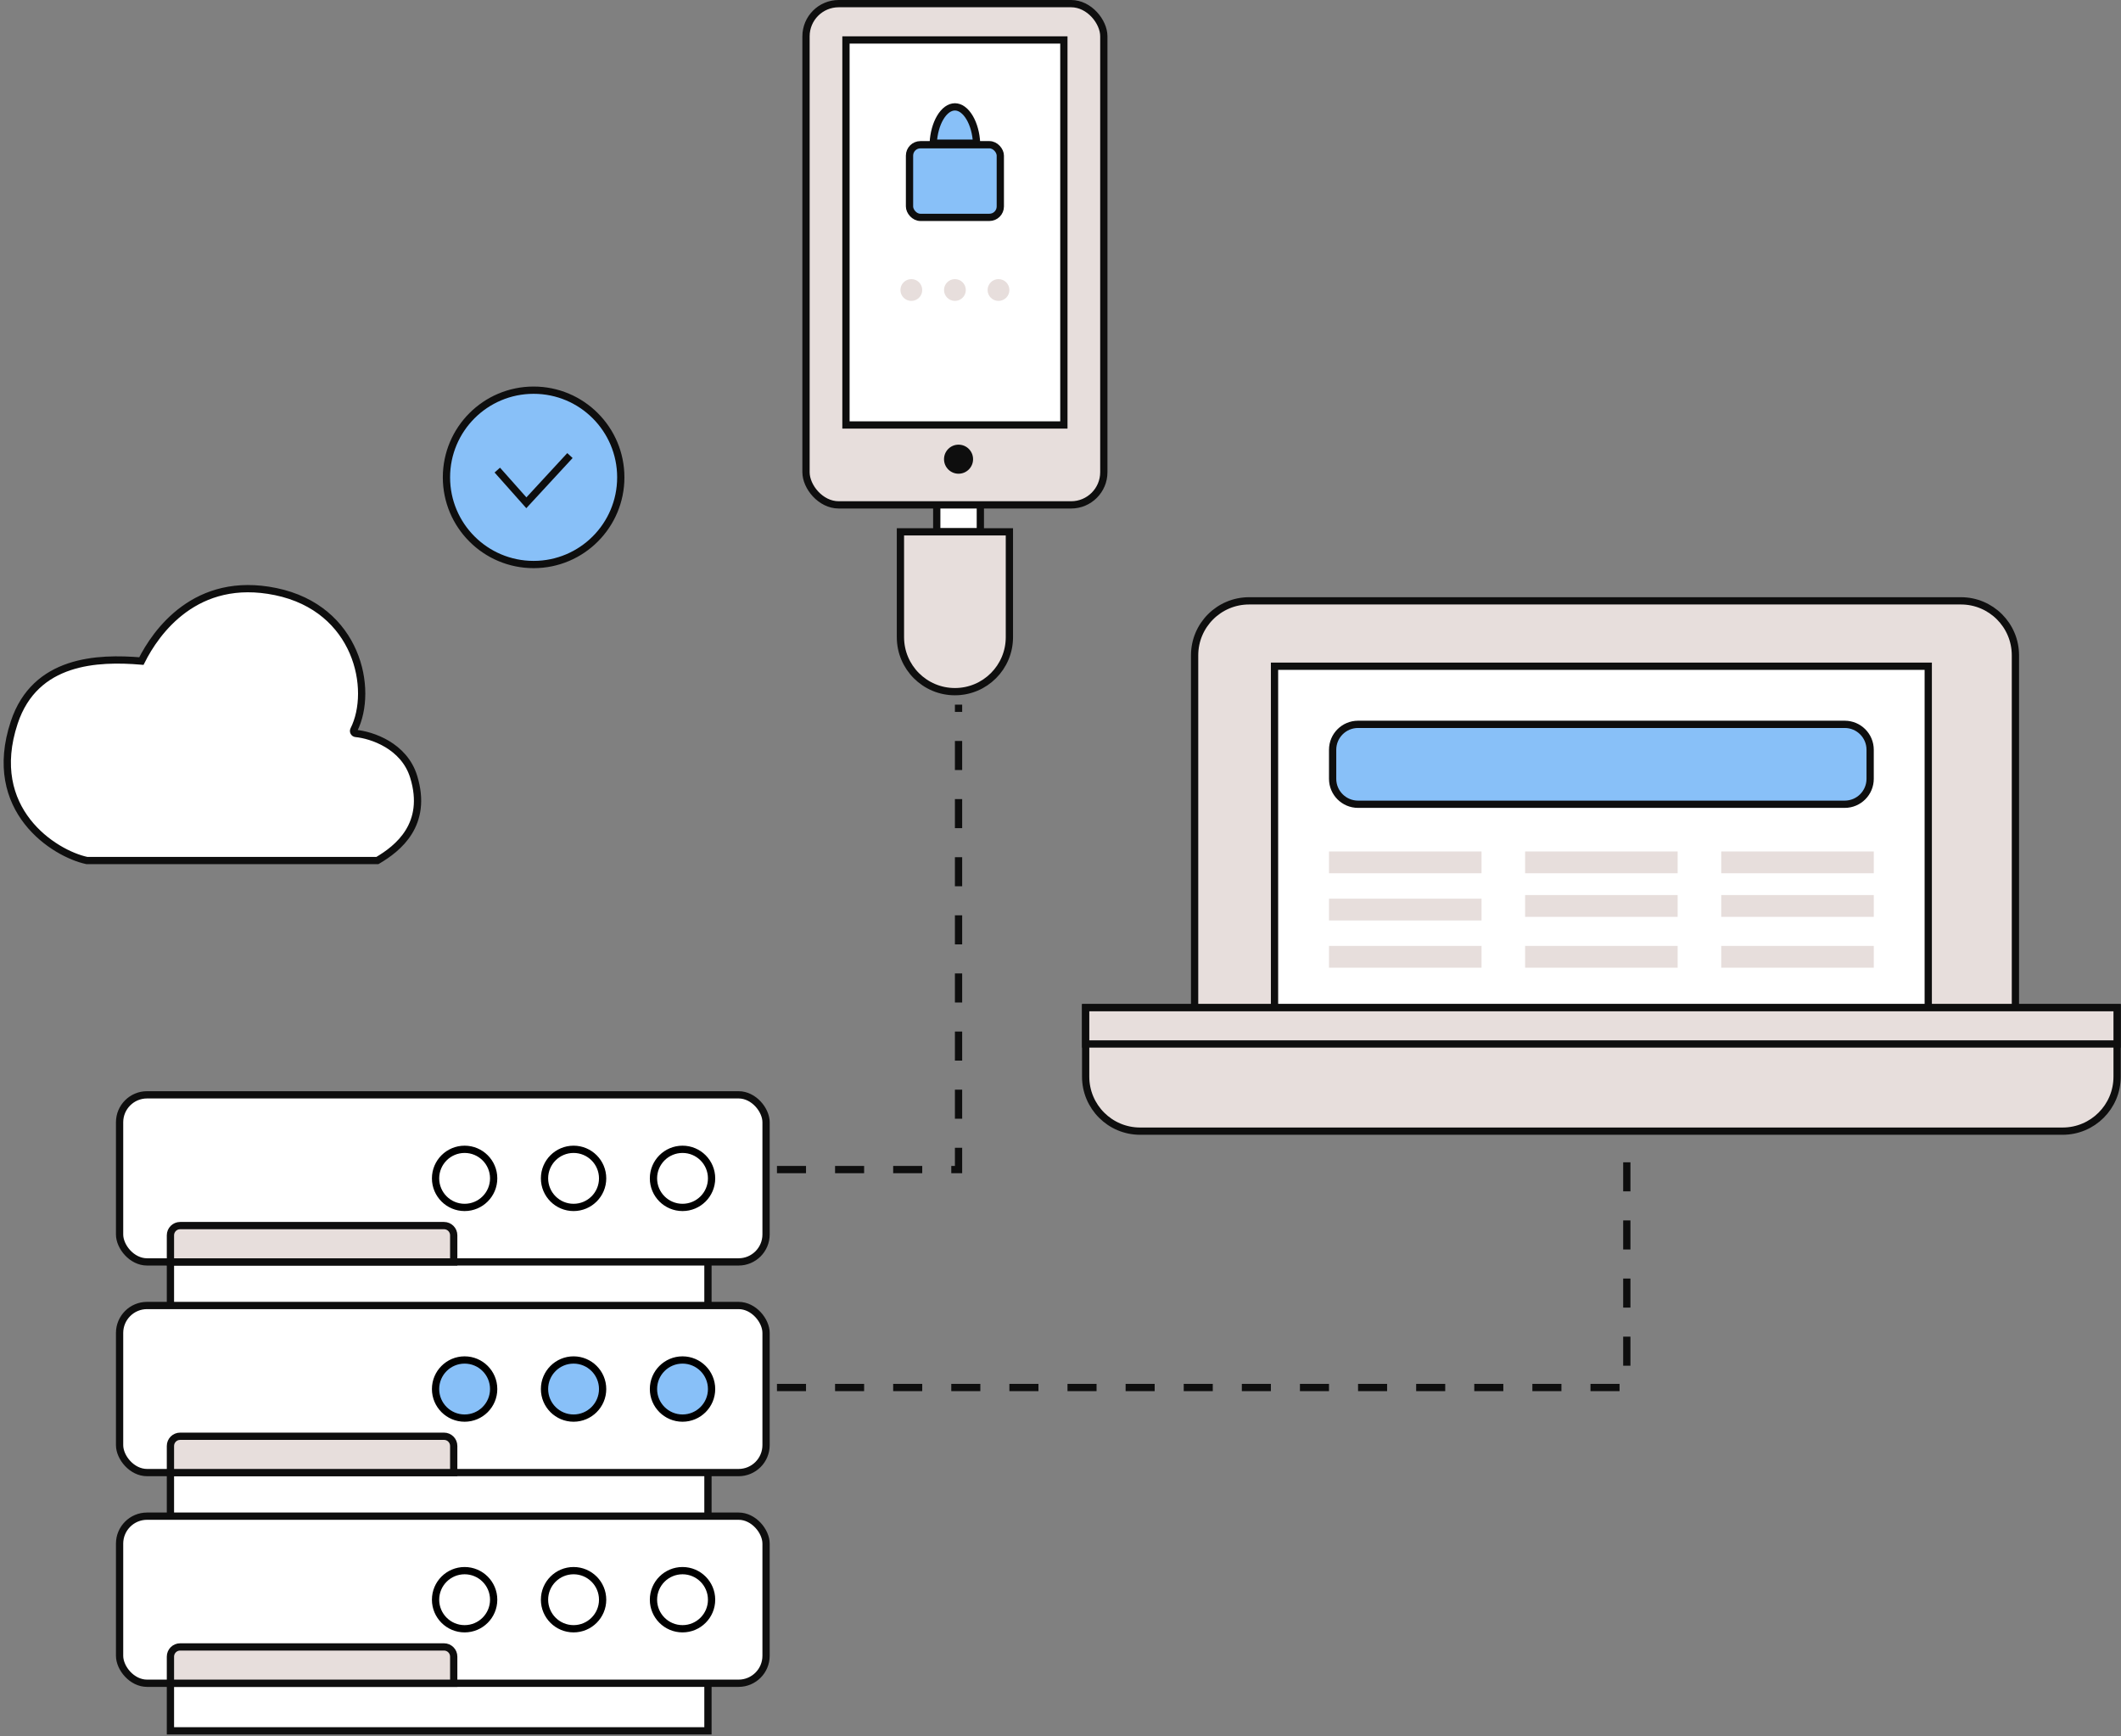 <svg width="292" height="239" viewBox="0 0 292 239" fill="none" xmlns="http://www.w3.org/2000/svg">
  <rect x="0" y="0" width="292" height="239" fill="#808080" stroke="none"/>
  <circle cx="73.464" cy="65.711" r="12" fill="#88C0F8" stroke="#0E0E0E"/>
  <path d="M51.959 118.458H11.959C7.465 117.5 -2.037 111.5 1.959 99.457C4.834 90.789 13.465 90.499 19.465 90.999C21.465 87.002 26.965 79.169 37.956 81.438C49.233 83.767 51.5 94.954 48.709 100.476C48.604 100.684 48.749 100.943 48.98 100.966C51.133 101.176 55.635 102.62 56.956 106.937C58.965 113.503 54.792 116.791 51.959 118.458Z" fill="white" stroke="#0E0E0E"/>
  <path d="M68.464 64.711L72.464 69.211L78.464 62.711" stroke="#0E0E0E"/>
  <path d="M106.964 161H131.964V97" stroke="#0E0E0E" stroke-dasharray="4 4"/>
  <path d="M106.964 191H223.964V158" stroke="#0E0E0E" stroke-dasharray="4 4"/>
  <rect x="23.464" y="173.434" width="74" height="7" fill="white" stroke="#0E0E0E"/>
  <rect x="23.464" y="202.261" width="74" height="7" fill="white" stroke="#0E0E0E"/>
  <rect x="23.464" y="231.261" width="74" height="7" fill="white" stroke="#0E0E0E"/>
  <rect x="16.464" y="150.711" width="89" height="23" rx="3.78" fill="white" stroke="#0E0E0E"/>
  <path d="M23.464 170.045C23.464 169.308 24.061 168.711 24.798 168.711H61.129C61.866 168.711 62.464 169.308 62.464 170.045V173.711H23.464V170.045Z" fill="white"/>
  <path d="M23.464 170.045C23.464 169.308 24.061 168.711 24.798 168.711H61.129C61.866 168.711 62.464 169.308 62.464 170.045V173.711H23.464V170.045Z" fill="#E7DEDC"/>
  <path d="M23.464 170.045C23.464 169.308 24.061 168.711 24.798 168.711H61.129C61.866 168.711 62.464 169.308 62.464 170.045V173.711H23.464V170.045Z" stroke="#0E0E0E"/>
  <circle cx="63.964" cy="162.211" r="4" fill="white" stroke="black"/>
  <circle cx="78.964" cy="162.211" r="4" fill="white" stroke="black"/>
  <circle cx="93.964" cy="162.211" r="4" fill="white" stroke="black"/>
  <rect x="16.464" y="208.711" width="89" height="23" rx="3.78" fill="white" stroke="#0E0E0E"/>
  <path d="M23.464 228.046C23.464 227.309 24.061 226.711 24.798 226.711H61.129C61.866 226.711 62.464 227.309 62.464 228.046V231.711H23.464V228.046Z" fill="white"/>
  <path d="M23.464 228.046C23.464 227.309 24.061 226.711 24.798 226.711H61.129C61.866 226.711 62.464 227.309 62.464 228.046V231.711H23.464V228.046Z" fill="#E7DEDC"/>
  <path d="M23.464 228.046C23.464 227.309 24.061 226.711 24.798 226.711H61.129C61.866 226.711 62.464 227.309 62.464 228.046V231.711H23.464V228.046Z" stroke="#0E0E0E"/>
  <circle cx="63.964" cy="220.211" r="4" fill="white" stroke="black"/>
  <circle cx="78.964" cy="220.211" r="4" fill="white" stroke="black"/>
  <circle cx="93.964" cy="220.211" r="4" fill="white" stroke="black"/>
  <rect x="16.464" y="179.711" width="89" height="23" rx="3.78" fill="white" stroke="#0E0E0E"/>
  <path d="M23.464 199.046C23.464 198.309 24.061 197.711 24.798 197.711H61.129C61.866 197.711 62.464 198.309 62.464 199.046V202.711H23.464V199.046Z" fill="white"/>
  <path d="M23.464 199.046C23.464 198.309 24.061 197.711 24.798 197.711H61.129C61.866 197.711 62.464 198.309 62.464 199.046V202.711H23.464V199.046Z" fill="#E7DEDC"/>
  <path d="M23.464 199.046C23.464 198.309 24.061 197.711 24.798 197.711H61.129C61.866 197.711 62.464 198.309 62.464 199.046V202.711H23.464V199.046Z" stroke="#0E0E0E"/>
  <circle cx="63.964" cy="191.211" r="4" fill="#88C0F8" stroke="black"/>
  <circle cx="78.964" cy="191.211" r="4" fill="#88C0F8" stroke="black"/>
  <circle cx="93.964" cy="191.211" r="4" fill="#88C0F8" stroke="black"/>
  <path d="M149.464 138.711H291.464V148.211C291.464 152.353 288.106 155.711 283.964 155.711H156.964C152.822 155.711 149.464 152.353 149.464 148.211V138.711Z" fill="#E7DEDC" stroke="#0E0E0E"/>
  <path d="M164.464 138.711H277.464V90.211C277.464 86.069 274.106 82.711 269.964 82.711H171.964C167.822 82.711 164.464 86.069 164.464 90.211V138.711Z" fill="#E7DEDC" stroke="#0E0E0E"/>
  <path d="M175.464 138.711H265.464V91.711H175.464V138.711Z" fill="white" stroke="#0E0E0E"/>
  <path d="M183.464 107.211C183.464 109.144 185.031 110.711 186.964 110.711H253.964C255.897 110.711 257.464 109.144 257.464 107.211V103.211C257.464 101.278 255.897 99.711 253.964 99.711H186.964C185.031 99.711 183.464 101.278 183.464 103.211V107.211Z" fill="white"/>
  <path d="M183.464 107.211C183.464 109.144 185.031 110.711 186.964 110.711H253.964C255.897 110.711 257.464 109.144 257.464 107.211V103.211C257.464 101.278 255.897 99.711 253.964 99.711H186.964C185.031 99.711 183.464 101.278 183.464 103.211V107.211Z" fill="#88C0F8"/>
  <path d="M183.464 107.211C183.464 109.144 185.031 110.711 186.964 110.711H253.964C255.897 110.711 257.464 109.144 257.464 107.211V103.211C257.464 101.278 255.897 99.711 253.964 99.711H186.964C185.031 99.711 183.464 101.278 183.464 103.211V107.211Z" stroke="#0E0E0E"/>
  <rect x="149.464" y="138.711" width="142" height="5" fill="#E7DEDC" stroke="#0E0E0E"/>
  <rect x="182.964" y="117.211" width="21" height="3" fill="#E7DEDC"/>
  <rect x="182.964" y="123.711" width="21" height="3" fill="#E7DEDC"/>
  <rect x="182.964" y="130.211" width="21" height="3" fill="#E7DEDC"/>
  <rect x="209.964" y="117.211" width="21" height="3" fill="#E7DEDC"/>
  <rect x="209.964" y="123.211" width="21" height="3" fill="#E7DEDC"/>
  <rect x="209.964" y="130.211" width="21" height="3" fill="#E7DEDC"/>
  <rect x="236.964" y="117.211" width="21" height="3" fill="#E7DEDC"/>
  <rect x="236.964" y="123.211" width="21" height="3" fill="#E7DEDC"/>
  <rect x="236.964" y="130.211" width="21" height="3" fill="#E7DEDC"/>
  <rect x="128.964" y="69.211" width="6" height="4" fill="white" stroke="#0E0E0E"/>
  <path d="M123.964 73.211H138.964V87.711C138.964 91.853 135.606 95.211 131.464 95.211C127.322 95.211 123.964 91.853 123.964 87.711V73.211Z" fill="#E7DEDC" stroke="#0E0E0E"/>
  <rect x="110.964" y="0.5" width="41" height="69" rx="4.5" fill="#E7DEDC" stroke="#0E0E0E"/>
  <rect x="116.464" y="5.5" width="30" height="53" fill="white" stroke="#0E0E0E"/>
  <circle cx="131.964" cy="63.211" r="2" fill="#0E0E0E"/>
  <rect x="125.214" y="19.922" width="12.5" height="10" rx="1.5" fill="#88C0F8" stroke="#0E0E0E"/>
  <path d="M134.451 19.711H128.476C128.546 18.331 128.901 17.111 129.421 16.22C130.009 15.211 130.749 14.711 131.464 14.711C132.179 14.711 132.918 15.211 133.507 16.22C134.026 17.111 134.381 18.331 134.451 19.711Z" fill="#88C0F8" stroke="#0E0E0E"/>
  <circle cx="125.464" cy="39.922" r="1.5" fill="#E7DEDC"/>
  <circle cx="131.464" cy="39.922" r="1.5" fill="#E7DEDC"/>
  <circle cx="137.464" cy="39.922" r="1.5" fill="#E7DEDC"/>
  </svg>
  